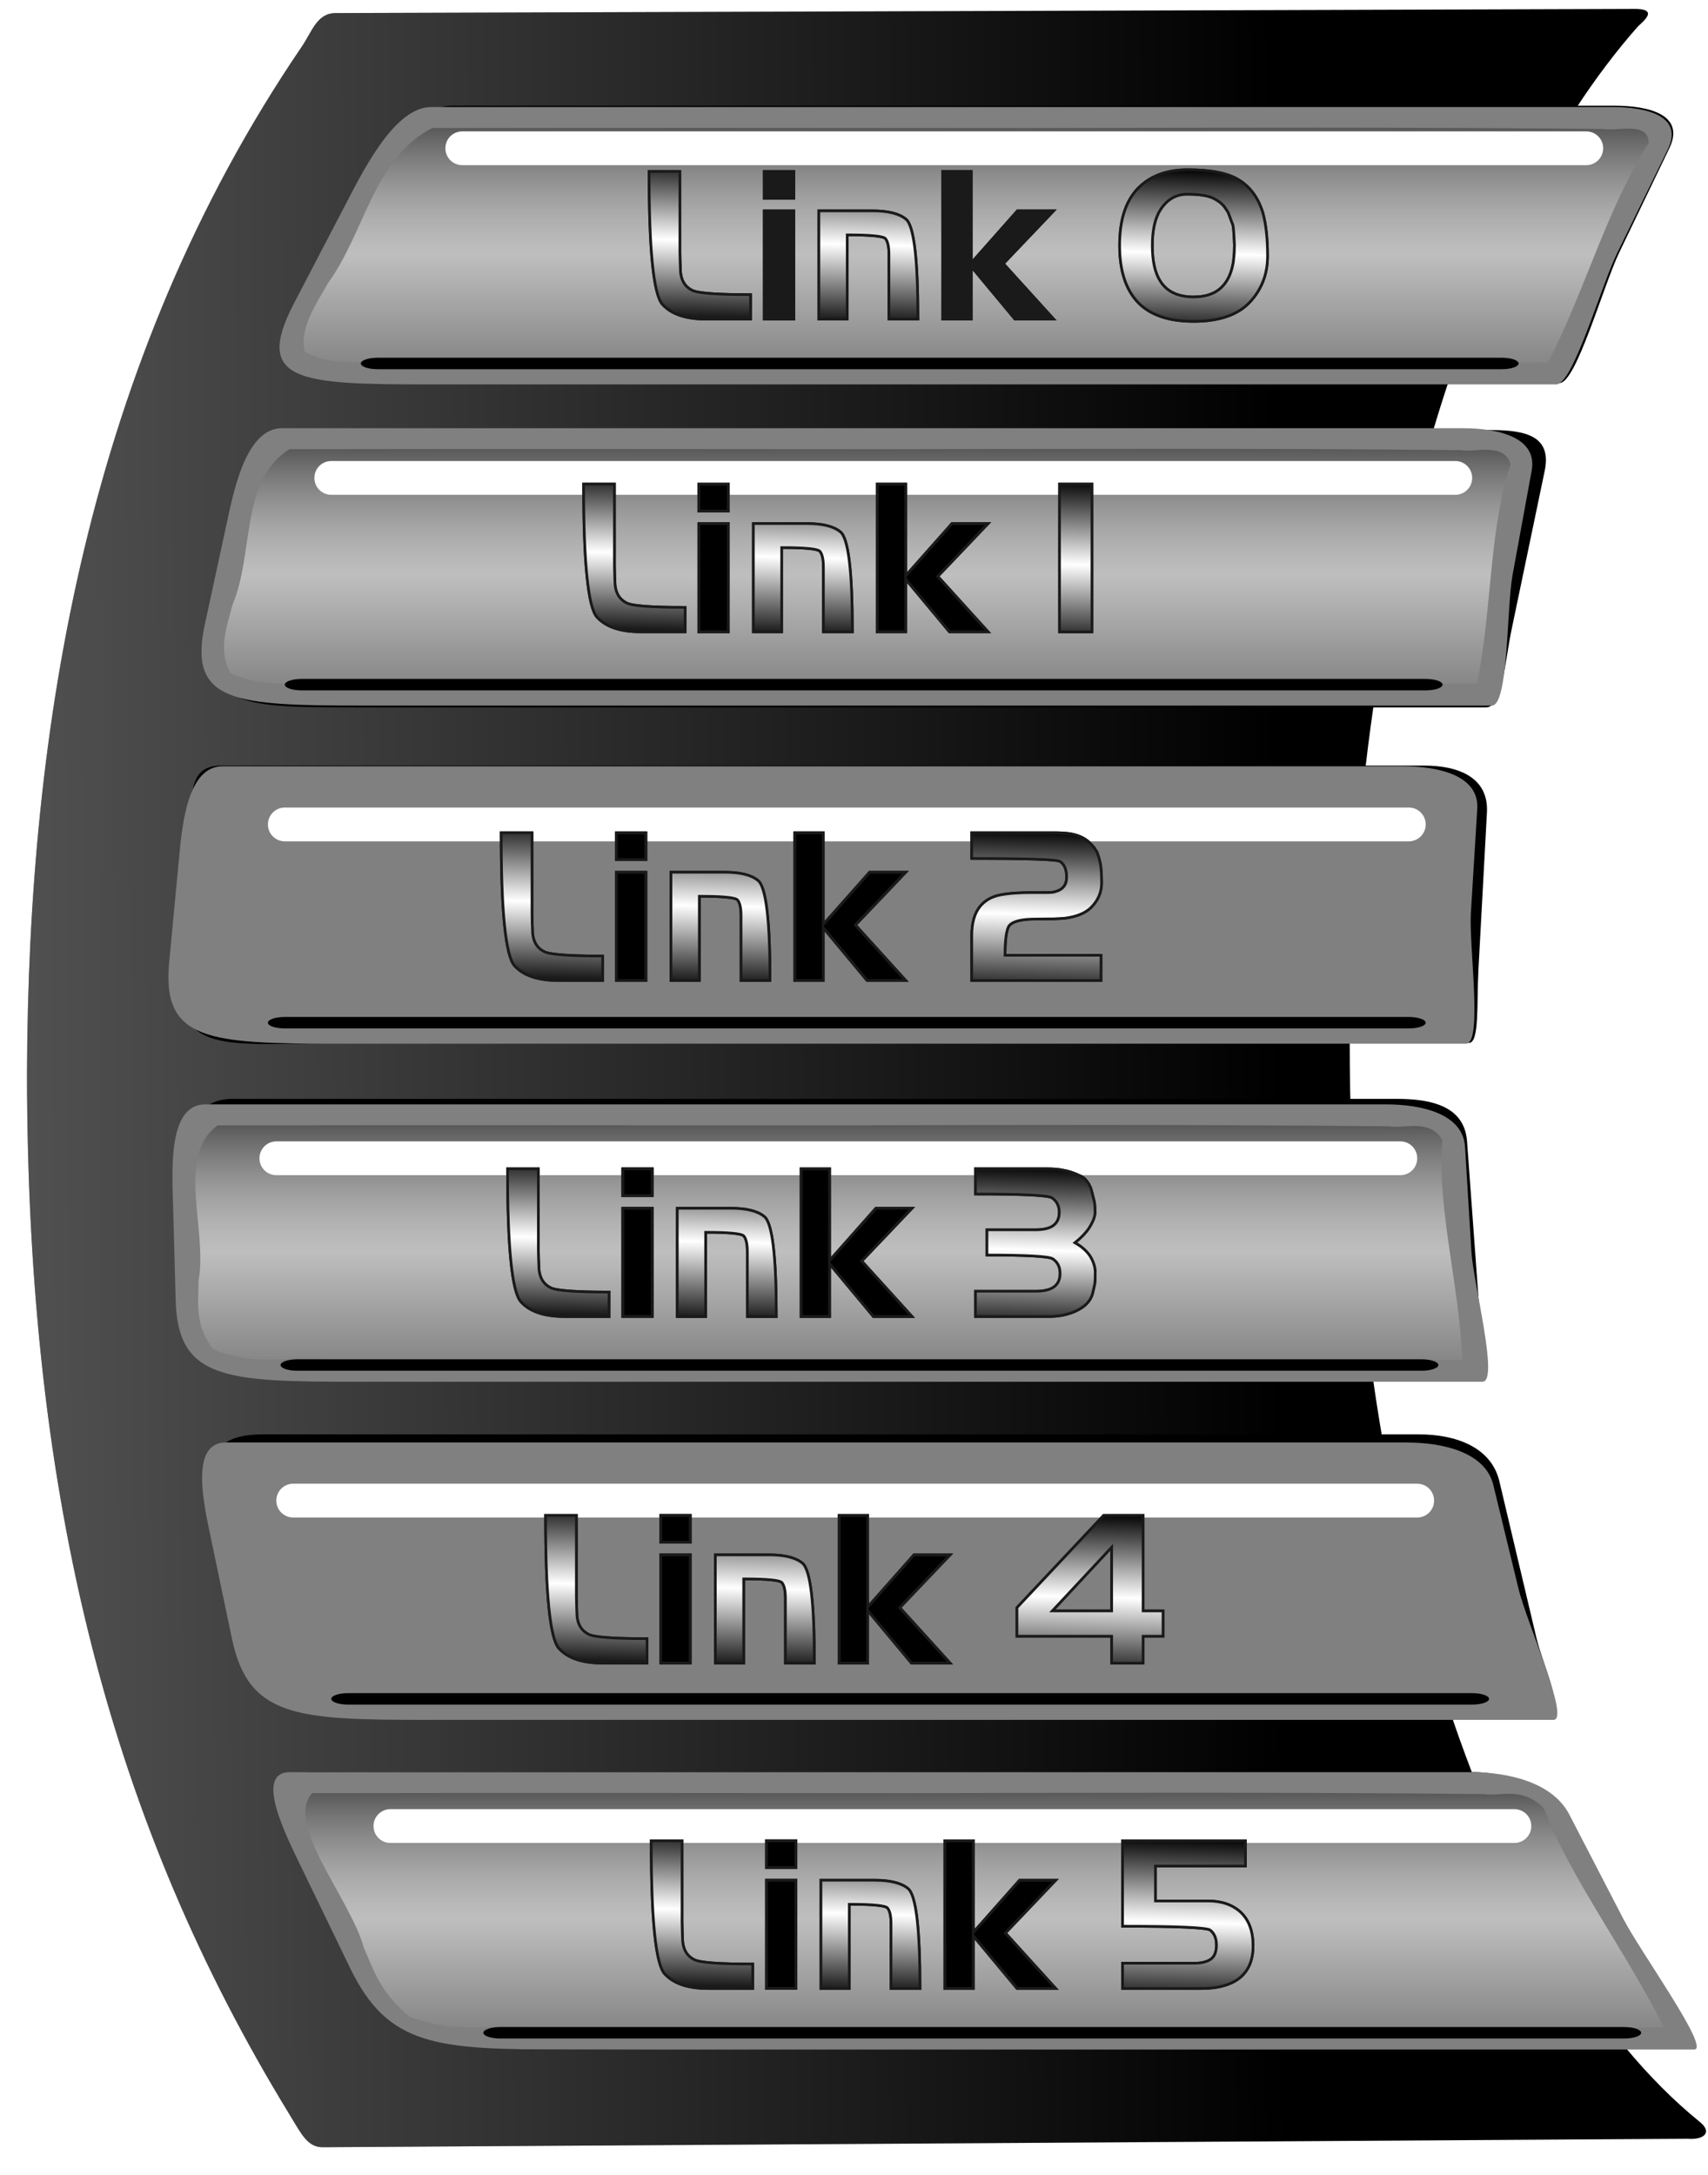 <?xml version="1.0" encoding="UTF-8" standalone="no"?>
<!-- Created with Inkscape (http://www.inkscape.org/) -->
<svg xmlns:rdf="http://www.w3.org/1999/02/22-rdf-syntax-ns#" xmlns="http://www.w3.org/2000/svg" xmlns:cc="http://creativecommons.org/ns#" xmlns:xlink="http://www.w3.org/1999/xlink" xmlns:dc="http://purl.org/dc/elements/1.1/" xmlns:svg="http://www.w3.org/2000/svg" xmlns:inkscape="http://www.inkscape.org/namespaces/inkscape" xmlns:sodipodi="http://sodipodi.sourceforge.net/DTD/sodipodi-0.dtd" xmlns:ns1="http://sozi.baierouge.fr" id="svg4977" viewBox="0 0 251.85 320.7" version="1.1" inkscape:version="0.91 r13725">
  <defs id="defs3">
    <filter id="filter4624" color-interpolation-filters="sRGB">
      <feGaussianBlur id="feGaussianBlur4626" stdDeviation="0.849"/>
    </filter>
    <linearGradient id="linearGradient4474">
      <stop id="stop4476" style="stop-color:#000000" offset="0"/>
      <stop id="stop4482" style="stop-color:#ffffff" offset=".527"/>
      <stop id="stop4478" style="stop-color:#1a1a1a" offset="1"/>
    </linearGradient>
    <filter id="filter4608" color-interpolation-filters="sRGB">
      <feGaussianBlur id="feGaussianBlur4610" stdDeviation="0.867"/>
    </filter>
    <filter id="filter4592" color-interpolation-filters="sRGB">
      <feGaussianBlur id="feGaussianBlur4594" stdDeviation="0.833"/>
    </filter>
    <filter id="filter4576" color-interpolation-filters="sRGB">
      <feGaussianBlur id="feGaussianBlur4578" stdDeviation="0.848"/>
    </filter>
    <filter id="filter4560" color-interpolation-filters="sRGB">
      <feGaussianBlur id="feGaussianBlur4562" stdDeviation="0.496"/>
    </filter>
    <filter id="filter4548" color-interpolation-filters="sRGB">
      <feGaussianBlur id="feGaussianBlur4550" stdDeviation="0.582"/>
    </filter>
    <filter id="filter4452" height="4.422" width="1.1" color-interpolation-filters="sRGB" y="-1.711" x="-.05">
      <feGaussianBlur id="feGaussianBlur4454" stdDeviation="3.615"/>
    </filter>
    <filter id="filter4404" height="3.115" width="1.062" color-interpolation-filters="sRGB" y="-1.058" x="-.031">
      <feGaussianBlur id="feGaussianBlur4406" stdDeviation="2.234"/>
    </filter>
    <linearGradient id="linearGradient3254">
      <stop id="stop3256" style="stop-color:#4d4d4d" offset="0"/>
      <stop id="stop3262" style="stop-color:#ececec;stop-opacity:.576" offset=".526"/>
      <stop id="stop3258" style="stop-color:#ececec;stop-opacity:0" offset="1"/>
    </linearGradient>
    <filter id="filter4382" color-interpolation-filters="sRGB">
      <feGaussianBlur id="feGaussianBlur4384" stdDeviation="1.32"/>
    </filter>
    <linearGradient id="linearGradient3457">
      <stop id="stop3459" style="stop-color:#b3b3b3" offset="0"/>
      <stop id="stop3461" style="stop-color:#b3b3b3;stop-opacity:0" offset="1"/>
    </linearGradient>
    <linearGradient id="linearGradient5604" y2="-500.5" xlink:href="#linearGradient3457" gradientUnits="userSpaceOnUse" x2="287.75" gradientTransform="translate(11.624 969.1)" y1="-497.33" x1="-132.47"/>
    <linearGradient id="linearGradient5608" y2="-619.02" xlink:href="#linearGradient3254" gradientUnits="userSpaceOnUse" x2="238.95" gradientTransform="translate(213.6)" y1="-657.68" x1="238.95"/>
    <linearGradient id="linearGradient5610" y2="-619.02" xlink:href="#linearGradient3254" gradientUnits="userSpaceOnUse" x2="238.95" y1="-657.68" x1="238.95"/>
    <linearGradient id="linearGradient5620" y2="-628.53" xlink:href="#linearGradient4474" gradientUnits="userSpaceOnUse" x2="233.25" gradientTransform="translate(-3.486 1.268)" y1="-652.61" x1="233.88"/>
    <linearGradient id="linearGradient5632" y2="-628.53" xlink:href="#linearGradient4474" gradientUnits="userSpaceOnUse" x2="233.25" gradientTransform="translate(-13.31 48.17)" y1="-652.61" x1="233.88"/>
    <linearGradient id="linearGradient5644" y2="-628.53" xlink:href="#linearGradient4474" gradientUnits="userSpaceOnUse" x2="233.25" gradientTransform="translate(-45.635 100.46)" y1="-652.61" x1="233.88"/>
    <linearGradient id="linearGradient5656" y2="-628.53" xlink:href="#linearGradient4474" gradientUnits="userSpaceOnUse" x2="233.25" gradientTransform="translate(-20.599 150.53)" y1="-652.61" x1="233.88"/>
    <linearGradient id="linearGradient5668" y2="-628.53" xlink:href="#linearGradient4474" gradientUnits="userSpaceOnUse" x2="233.25" gradientTransform="translate(-50.706 201.87)" y1="-652.61" x1="233.88"/>
    <linearGradient id="linearGradient5680" y2="-628.53" xlink:href="#linearGradient4474" gradientUnits="userSpaceOnUse" x2="233.25" gradientTransform="translate(-23.451 250.04)" y1="-652.61" x1="233.88"/>
  </defs>
  <g id="layer1" transform="translate(-111.12 -294.95)">
    <g id="g5392" transform="matrix(.983 0 0 .983 5.864 6.324)">
      <path id="rect3226" style="fill:#000000" d="m157.42 295.58c-2.809 0.009-3.513 2.74-5.094 5.062-32.156 47.245-41.039 102.15-41.198 154.02 0.037 64.185 12.734 112.5 39.284 155.93 1.868 3.055 2.76 5.077 5.094 5.062l204.72-1.268c2.448 0.195 3.85-0.986 1.689-2.642-30.645-24.972-52.376-87.861-52.376-161.51 0-66.076 17.497-123.49 43.224-152.64 0.759-0.761 3.422-2.759-0.851-2.635z"/>
      <path id="path3455" style="fill:url(#linearGradient5604)" d="m157.42 295.58c-2.809 0.009-3.513 2.74-5.094 5.062-32.156 47.245-41.039 102.15-41.198 154.02 0.037 64.185 12.734 112.5 39.284 155.93 1.868 3.055 2.76 5.077 5.094 5.062l204.72-1.268c2.448 0.195 3.85-0.986 1.689-2.642-30.645-24.972-52.376-87.861-52.376-161.51 0-66.076 17.497-123.49 43.224-152.64 0.759-0.761 3.422-2.759-0.851-2.635z"/>
      <path id="path3465" style="fill:url(#linearGradient5604)" d="m347.81 298.04c-22.643 0.403-45.299 0.049-67.949 0.27-40.819 0.115-81.641 0.078-122.46 0.637-14.659 20.452-25.244 43.759-32.094 68.094-11.763 42.948-13.373 88.378-8.688 132.56 4.521 38.892 16.204 77.285 37.125 110.53 2.93 4.343 8.597 1.65 12.878 2.331 63.312-0.419 126.62-0.672 189.93-1.3-23.487-22.308-34.465-54.157-41.922-84.962-12.239-54.77-10.88-112.57 3.69-166.74 6.328-21.923 15.746-43.469 29.826-61.453l-0.344 0.031z"/>
      <g id="g3539" style="filter:url(#filter4382);fill:#000000" transform="matrix(.985 0 0 1 -429.33 968.9)">
        <path id="path3551" style="fill:#000000" d="m591.47-409.5h177.56c5.443 0 11.948 2.749 14.107 7.045l11.93 23.743c1.373 2.732 8.714 10.145 0.47 10.178l-159.58 0.634c-19.386 0.077-28.16 0.468-34.42-11.293l-9.165-17.217c-2.649-4.976-6.349-13.089-0.906-13.089zm-6.905-50.657h176.15c5.443 0 10.95 1.845 12.199 7.045l5.642 23.483c1.001 4.166 4.448 11.071 1.694 11.071h-166.01c-27.902 0-30.087 1.101-32.676-11.294l-4.111-19.682c-1.095-5.244-1.917-10.624 7.111-10.624zm-4.701-50.321h177.44c5.443 0 10.298 1.185 10.683 6.373l1.818 24.492c0.385 5.188 2.368 10.735 0.063 10.735h-167.3c-19.387 0-29.574 1.912-29.812-10.397l-0.402-20.802c-0.101-5.208 2.067-10.4 7.509-10.4zm-1.633-49.986h183.18c5.443 0 9.889 1.864 9.605 7.045l-1.29 23.483c-0.285 5.181 0.178 11.071-1.455 11.071h-169.23c-19.387 0-27.656 2.301-26.858-9.949l1.369-21.026c0.338-5.183-0.765-10.624 4.678-10.624zm10.642-50.546 182.73 0.224c5.443 0.007 9.307 0.943 8.205 6.149l-5.023 23.707c-1.103 5.206-1.398 11.743-3.927 11.743h-169.23c-19.387 0-26.679 0.456-23.591-11.742l4.927-19.458c1.307-5.161 0.464-10.631 5.907-10.624zm24.424-48.42h177.13c5.443 0 10.785 1.433 8.373 6.373l-7.635 15.64c-2.43 4.979-6.559 19.586-9.088 19.586h-169.23c-19.387 0-26.235-0.427-20.099-12.19l7.812-14.976c2.596-4.977 7.295-14.433 12.738-14.433z"/>
      </g>
      <g id="g3415" transform="translate(-208.31 969.1)">
        <g id="g3399" transform="translate(11.409)">
          <path id="path3250" style="fill:#808080" d="m368.64-659.43h177.13c5.443 0 10.785 1.433 8.373 6.373l-7.635 15.64c-2.43 4.979-6.559 19.586-9.088 19.586h-169.23c-19.387 0-26.235-0.427-20.099-12.19l7.812-14.976c2.596-4.977 7.295-14.433 12.738-14.433z"/>
          <path id="path3252" style="fill:url(#linearGradient5608)" d="m458.03-656.28c-29.74-0.023-59.479-0.055-89.219 0-8.822 4.541-10.122 15.719-15.618 23.232-1.691 3.063-4.348 6.669-3.507 10.331 5.092 2.812 11.227 0.825 16.763 1.581 56.578 0.348 113.16 0.176 169.74 0.013 5.504-10.639 8.711-22.846 15.094-32.906 0.03-3.327-4.83-1.705-6.803-2.11-28.815-0.297-57.632-0.198-86.447-0.14z"/>
        </g>
        <g id="g3301" transform="matrix(1 0 .305 1 403.77 48.17)">
          <path id="path3297" style="fill:#808080" d="m155.05-659.43h177.13c5.443 0 10.785 1.433 8.373 6.373l-7.635 15.64c-2.43 4.979-6.559 19.586-9.088 19.586h-169.23c-19.387 0-26.235-0.427-20.099-12.19l7.812-14.976c2.596-4.977 7.295-14.433 12.738-14.433z"/>
          <path id="path3299" style="fill:url(#linearGradient5610)" d="m244.44-656.28c-29.74-0.023-59.479-0.055-89.219 0-8.822 4.541-10.122 15.719-15.618 23.232-1.691 3.063-4.348 6.669-3.507 10.331 5.092 2.812 11.227 0.825 16.763 1.581 56.578 0.348 113.16 0.176 169.74 0.013 5.504-10.639 8.711-22.846 15.094-32.906 0.03-3.327-4.83-1.705-6.803-2.11-28.815-0.297-57.632-0.198-86.447-0.14z"/>
        </g>
        <g id="g3307" transform="matrix(1 0 .427 1 475.28 98.876)">
          <path id="path3309" style="fill:#808080" d="m155.05-659.43h177.13c5.443 0 10.785 1.433 8.373 6.373l-7.635 15.64c-2.43 4.979-6.559 19.586-9.088 19.586h-169.23c-19.387 0-26.235-0.427-20.099-12.19l7.812-14.976c2.596-4.977 7.295-14.433 12.738-14.433z"/>
          <path id="path3311" style="fill:url(#linearGradient5610)" d="m244.44-656.28c-29.74-0.023-59.479-0.055-89.219 0-8.822 4.541-10.122 15.719-15.618 23.232-1.691 3.063-4.348 6.669-3.507 10.331 5.092 2.812 11.227 0.825 16.763 1.581 56.578 0.348 113.16 0.176 169.74 0.013 5.504-10.639 8.711-22.846 15.094-32.906 0.03-3.327-4.83-1.705-6.803-2.11-28.815-0.297-57.632-0.198-86.447-0.14z"/>
        </g>
        <g id="g3315" transform="matrix(1 0 .549 1 553.12 149.58)">
          <path id="path3317" style="fill:#808080" d="m155.05-659.43h177.13c5.443 0 10.785 1.433 8.373 6.373l-7.635 15.64c-2.43 4.979-6.559 19.586-9.088 19.586h-169.23c-19.387 0-26.235-0.427-20.099-12.19l7.812-14.976c2.596-4.977 7.295-14.433 12.738-14.433z"/>
          <path id="path3319" style="fill:url(#linearGradient5610)" d="m244.44-656.28c-29.74-0.023-59.479-0.055-89.219 0-8.822 4.541-10.122 15.719-15.618 23.232-1.691 3.063-4.348 6.669-3.507 10.331 5.092 2.812 11.227 0.825 16.763 1.581 56.578 0.348 113.16 0.176 169.74 0.013 5.504-10.639 8.711-22.846 15.094-32.906 0.03-3.327-4.83-1.705-6.803-2.11-28.815-0.297-57.632-0.198-86.447-0.14z"/>
        </g>
        <g id="g3323" transform="matrix(1 0 .731 1 676.22 200.29)">
          <path id="path3325" style="fill:#808080" d="m155.05-659.43h177.13c5.443 0 10.785 1.433 8.373 6.373l-7.635 15.64c-2.43 4.979-6.559 19.586-9.088 19.586h-169.23c-19.387 0-26.235-0.427-20.099-12.19l7.812-14.976c2.596-4.977 7.295-14.433 12.738-14.433z"/>
          <path id="path3327" style="fill:url(#linearGradient5610)" d="m244.44-656.28c-29.74-0.023-59.479-0.055-89.219 0-8.822 4.541-10.122 15.719-15.618 23.232-1.691 3.063-4.348 6.669-3.507 10.331 5.092 2.812 11.227 0.825 16.763 1.581 56.578 0.348 113.16 0.176 169.74 0.013 5.504-10.639 8.711-22.846 15.094-32.906 0.03-3.327-4.83-1.705-6.803-2.11-28.815-0.297-57.632-0.198-86.447-0.14z"/>
        </g>
        <g id="g3331" transform="matrix(1 0 1.006 1 867.22 249.73)">
          <path id="path3333" style="fill:#808080" d="m155.05-659.43h177.13c5.443 0 10.785 1.433 8.373 6.373l-7.635 15.64c-2.43 4.979-6.559 19.586-9.088 19.586h-169.23c-19.387 0-26.235-0.427-20.099-12.19l7.812-14.976c2.596-4.977 7.295-14.433 12.738-14.433z"/>
          <path id="path3335" style="fill:url(#linearGradient5610)" d="m244.44-656.28c-29.74-0.023-59.479-0.055-89.219 0-8.822 4.541-10.122 15.719-15.618 23.232-1.691 3.063-4.348 6.669-3.507 10.331 5.092 2.812 11.227 0.825 16.763 1.581 56.578 0.348 113.16 0.176 169.74 0.013 5.504-10.639 8.711-22.846 15.094-32.906 0.03-3.327-4.83-1.705-6.803-2.11-28.815-0.297-57.632-0.198-86.447-0.14z"/>
        </g>
      </g>
      <path id="rect4386" style="filter:url(#filter4404);fill:#ffffff" d="m176.42 313.32h168.6c1.405 0 2.535 1.131 2.535 2.535s-1.131 2.535-2.535 2.535h-168.6c-1.405 0-2.535-1.131-2.535-2.535s1.131-2.535 2.535-2.535z"/>
      <path id="rect4408" style="filter:url(#filter4404);fill:#ffffff" d="m156.77 362.76h168.6c1.405 0 2.535 1.131 2.535 2.535 0 1.405-1.131 2.535-2.535 2.535h-168.6c-1.405 0-2.535-1.131-2.535-2.535s1.131-2.535 2.535-2.535z"/>
      <path id="rect4410" style="filter:url(#filter4404);fill:#ffffff" d="m149.8 414.73h168.6c1.405 0 2.535 1.131 2.535 2.535s-1.131 2.535-2.535 2.535h-168.6c-1.405 0-2.535-1.131-2.535-2.535 0-1.405 1.131-2.535 2.535-2.535z"/>
      <path id="rect4412" style="filter:url(#filter4404);fill:#ffffff" d="m148.53 464.8h168.6c1.405 0 2.535 1.131 2.535 2.535s-1.131 2.535-2.535 2.535h-168.6c-1.405 0-2.535-1.131-2.535-2.535 0-1.405 1.131-2.535 2.535-2.535z"/>
      <path id="rect4414" style="filter:url(#filter4404);fill:#ffffff" d="m151.06 516.14h168.6c1.405 0 2.535 1.131 2.535 2.535s-1.131 2.535-2.535 2.535h-168.6c-1.405 0-2.535-1.131-2.535-2.535s1.131-2.535 2.535-2.535z"/>
      <path id="rect4416" style="filter:url(#filter4404);fill:#ffffff" d="m165.64 564.95h168.6c1.405 0 2.535 1.131 2.535 2.535 0 1.405-1.131 2.535-2.535 2.535h-168.6c-1.405 0-2.535-1.131-2.535-2.535s1.131-2.535 2.535-2.535z"/>
      <path id="rect4418" style="filter:url(#filter4452);fill:#000000" d="m164.79-655.78h168.6c1.405 0 2.535 1.131 2.535 2.535s-1.131 2.535-2.535 2.535h-168.6c-1.405 0-2.535-1.131-2.535-2.535 0-1.405 1.131-2.535 2.535-2.535z" transform="matrix(1 0 0 .339 -1.052 569.58)"/>
      <path id="rect4456" style="filter:url(#filter4452);fill:#000000" d="m164.79-655.78h168.6c1.405 0 2.535 1.131 2.535 2.535s-1.131 2.535-2.535 2.535h-168.6c-1.405 0-2.535-1.131-2.535-2.535 0-1.405 1.131-2.535 2.535-2.535z" transform="matrix(1 0 0 .339 -12.461 617.75)"/>
      <path id="rect4458" style="filter:url(#filter4452);fill:#000000" d="m164.79-655.78h168.6c1.405 0 2.535 1.131 2.535 2.535s-1.131 2.535-2.535 2.535h-168.6c-1.405 0-2.535-1.131-2.535-2.535 0-1.405 1.131-2.535 2.535-2.535z" transform="matrix(1 0 0 .339 -14.996 668.45)"/>
      <path id="rect4460" style="filter:url(#filter4452);fill:#000000" d="m164.79-655.78h168.6c1.405 0 2.535 1.131 2.535 2.535s-1.131 2.535-2.535 2.535h-168.6c-1.405 0-2.535-1.131-2.535-2.535 0-1.405 1.131-2.535 2.535-2.535z" transform="matrix(1 0 0 .339 -13.095 719.79)"/>
      <path id="rect4462" style="filter:url(#filter4452);fill:#000000" d="m164.79-655.78h168.6c1.405 0 2.535 1.131 2.535 2.535s-1.131 2.535-2.535 2.535h-168.6c-1.405 0-2.535-1.131-2.535-2.535 0-1.405 1.131-2.535 2.535-2.535z" transform="matrix(1 0 0 .339 -5.489 769.86)"/>
      <path id="rect4464" style="filter:url(#filter4452);fill:#000000" d="m164.79-655.78h168.6c1.405 0 2.535 1.131 2.535 2.535s-1.131 2.535-2.535 2.535h-168.6c-1.405 0-2.535-1.131-2.535-2.535 0-1.405 1.131-2.535 2.535-2.535z" transform="matrix(1 0 0 .339 17.328 819.94)"/>
      <g id="g4658" transform="translate(11.624 969.1)">
        <g id="text4540" style="filter:url(#filter4548);stroke:#1a1a1a;stroke-width:0.4;fill:#1a1a1a">
          <path id="path5473" style="stroke:#1a1a1a;fill:#1a1a1a" d="m208.04-627.62v-3.667c-5.095 0-8.033-0.226-8.814-0.678-1.007-0.514-1.572-1.418-1.696-2.713l-0.061-1.572-0.031-1.356v-12.174h-4.623c0 11.794 0.668 18.441 2.003 19.941 1.336 1.479 3.524 2.219 6.564 2.219z"/>
          <path id="path5475" style="stroke:#1a1a1a;fill:#1a1a1a" d="m214.53-645.74v-4.037h-4.438v4.037zm0 18.123v-16.242h-4.438v16.242z"/>
          <path id="path5477" style="stroke:#1a1a1a;fill:#1a1a1a" d="m233.14-627.62c-0-9.081-0.606-14.085-1.818-15.009-1.007-0.822-2.671-1.233-4.993-1.233h-8.044v16.242h4.253v-12.636c3.493 0 5.404 0.185 5.733 0.555 0.349 0.411 0.524 1.191 0.524 2.342v9.739z"/>
          <path id="path5479" style="stroke:#1a1a1a;fill:#1a1a1a" d="m253.5-627.62-7.551-8.321 7.551-7.921h-5.424l-6.935 7.828v-13.745h-4.284v22.16h4.284v-7.89l6.564 7.89z"/>
          <path id="path5481" style="stroke:#1a1a1a;fill:#1a1a1a" d="m285.59-637.08c-0-2.609-0.236-4.777-0.709-6.503-0.74-2.383-2.055-4.089-3.945-5.116-1.623-0.883-4.058-1.325-7.304-1.325-3.205 0-5.712 0.945-7.521 2.835-1.808 1.891-2.712 4.726-2.712 8.506 0 3.76 0.914 6.606 2.743 8.537 1.828 1.911 4.612 2.866 8.352 2.866 3.801 0 6.606-0.955 8.414-2.866 1.788-1.911 2.682-4.222 2.682-6.935zm-4.962-1.664-0.031 1.202-0.123 1.263c-0.267 1.767-0.904 3.103-1.91 4.007-0.966 0.883-2.323 1.325-4.069 1.325-2.281 0-3.924-0.75-4.931-2.25-0.842-1.253-1.263-3.072-1.263-5.455-0-2.363 0.421-4.181 1.263-5.455 1.007-1.5 2.322-2.25 3.946-2.25 1.623 0 2.856 0.164 3.698 0.493 0.986 0.431 1.695 0.997 2.127 1.696l0.37 0.585 0.524 1.418c0.103 0.205 0.165 0.39 0.185 0.554 0.02 0.062 0.03 0.124 0.03 0.185 0.021 0.124 0.031 0.195 0.031 0.215l0.093 1.264z"/>
        </g>
        <g id="text4470" style="fill:url(#linearGradient5620);stroke:#1a1a1a;stroke-width:0.4">
          <path id="path5484" style="stroke:#1a1a1a;fill:url(#linearGradient5620)" d="m208.04-627.62v-3.667c-5.095 0-8.033-0.226-8.814-0.678-1.007-0.514-1.572-1.418-1.696-2.713l-0.061-1.572-0.031-1.356v-12.174h-4.623c0 11.794 0.668 18.441 2.003 19.941 1.336 1.479 3.524 2.219 6.564 2.219z"/>
          <path id="path5486" style="stroke:#1a1a1a;fill:url(#linearGradient5620)" d="m214.53-645.74v-4.037h-4.438v4.037zm0 18.123v-16.242h-4.438v16.242z"/>
          <path id="path5488" style="stroke:#1a1a1a;fill:url(#linearGradient5620)" d="m233.14-627.62c-0-9.081-0.606-14.085-1.818-15.009-1.007-0.822-2.671-1.233-4.993-1.233h-8.044v16.242h4.253v-12.636c3.493 0 5.404 0.185 5.733 0.555 0.349 0.411 0.524 1.191 0.524 2.342v9.739z"/>
          <path id="path5490" style="stroke:#1a1a1a;fill:url(#linearGradient5620)" d="m253.5-627.62-7.551-8.321 7.551-7.921h-5.424l-6.935 7.828v-13.745h-4.284v22.16h4.284v-7.89l6.564 7.89z"/>
          <path id="path5492" style="stroke:#1a1a1a;fill:url(#linearGradient5620)" d="m285.59-637.08c-0-2.609-0.236-4.777-0.709-6.503-0.74-2.383-2.055-4.089-3.945-5.116-1.623-0.883-4.058-1.325-7.304-1.325-3.205 0-5.712 0.945-7.521 2.835-1.808 1.891-2.712 4.726-2.712 8.506 0 3.76 0.914 6.606 2.743 8.537 1.828 1.911 4.612 2.866 8.352 2.866 3.801 0 6.606-0.955 8.414-2.866 1.788-1.911 2.682-4.222 2.682-6.935zm-4.962-1.664-0.031 1.202-0.123 1.263c-0.267 1.767-0.904 3.103-1.91 4.007-0.966 0.883-2.323 1.325-4.069 1.325-2.281 0-3.924-0.75-4.931-2.25-0.842-1.253-1.263-3.072-1.263-5.455-0-2.363 0.421-4.181 1.263-5.455 1.007-1.5 2.322-2.25 3.946-2.25 1.623 0 2.856 0.164 3.698 0.493 0.986 0.431 1.695 0.997 2.127 1.696l0.37 0.585 0.524 1.418c0.103 0.205 0.165 0.39 0.185 0.554 0.02 0.062 0.03 0.124 0.03 0.185 0.021 0.124 0.031 0.195 0.031 0.215l0.093 1.264z"/>
        </g>
      </g>
      <g id="g4652" transform="translate(11.624 969.1)">
        <g id="text4552" style="filter:url(#filter4560);stroke:#1a1a1a;stroke-width:0.4;fill:#000000">
          <path id="path5495" style="stroke:#1a1a1a;fill:#000000" d="m198.22-580.72v-3.667c-5.095 0-8.033-0.226-8.814-0.678-1.007-0.514-1.572-1.418-1.696-2.713l-0.061-1.572-0.031-1.356v-12.174h-4.623c0 11.794 0.668 18.441 2.003 19.941 1.336 1.479 3.524 2.219 6.564 2.219z"/>
          <path id="path5497" style="stroke:#1a1a1a;fill:#000000" d="m204.71-598.84v-4.037h-4.438v4.037zm0 18.123v-16.242h-4.438v16.242z"/>
          <path id="path5499" style="stroke:#1a1a1a;fill:#000000" d="m223.31-580.72c-0-9.081-0.606-14.085-1.818-15.009-1.007-0.822-2.671-1.233-4.993-1.233h-8.044v16.242h4.253v-12.636c3.493 0 5.404 0.185 5.733 0.555 0.349 0.411 0.524 1.191 0.524 2.342v9.739z"/>
          <path id="path5501" style="stroke:#1a1a1a;fill:#000000" d="m243.67-580.72-7.551-8.321 7.551-7.921h-5.424l-6.935 7.828v-13.745h-4.284v22.16h4.284v-7.89l6.564 7.89z"/>
          <path id="path5503" style="stroke:#1a1a1a;fill:#000000" d="m259.25-580.72v-22.16h-4.869v22.16z"/>
        </g>
        <g id="text4510" style="fill:url(#linearGradient5632);stroke:#1a1a1a;stroke-width:0.4">
          <path id="path5506" style="stroke:#1a1a1a;fill:url(#linearGradient5632)" d="m198.22-580.72v-3.667c-5.095 0-8.033-0.226-8.814-0.678-1.007-0.514-1.572-1.418-1.696-2.713l-0.061-1.572-0.031-1.356v-12.174h-4.623c0 11.794 0.668 18.441 2.003 19.941 1.336 1.479 3.524 2.219 6.564 2.219z"/>
          <path id="path5508" style="stroke:#1a1a1a;fill:url(#linearGradient5632)" d="m204.71-598.84v-4.037h-4.438v4.037zm0 18.123v-16.242h-4.438v16.242z"/>
          <path id="path5510" style="stroke:#1a1a1a;fill:url(#linearGradient5632)" d="m223.31-580.72c-0-9.081-0.606-14.085-1.818-15.009-1.007-0.822-2.671-1.233-4.993-1.233h-8.044v16.242h4.253v-12.636c3.493 0 5.404 0.185 5.733 0.555 0.349 0.411 0.524 1.191 0.524 2.342v9.739z"/>
          <path id="path5512" style="stroke:#1a1a1a;fill:url(#linearGradient5632)" d="m243.67-580.72-7.551-8.321 7.551-7.921h-5.424l-6.935 7.828v-13.745h-4.284v22.16h4.284v-7.89l6.564 7.89z"/>
          <path id="path5514" style="stroke:#1a1a1a;fill:url(#linearGradient5632)" d="m259.25-580.72v-22.16h-4.869v22.16z"/>
        </g>
      </g>
      <g id="g4646" transform="translate(31.589 969.1)">
        <g id="text4564" style="filter:url(#filter4576);stroke:#1a1a1a;stroke-width:0.4;fill:#000000">
          <path id="path5517" style="stroke:#1a1a1a;fill:#000000" d="m165.89-528.43v-3.667c-5.095 0-8.033-0.226-8.814-0.678-1.007-0.514-1.572-1.418-1.696-2.713l-0.061-1.572-0.031-1.356v-12.174h-4.623c0 11.794 0.668 18.441 2.003 19.941 1.336 1.479 3.524 2.219 6.564 2.219z"/>
          <path id="path5519" style="stroke:#1a1a1a;fill:#000000" d="m172.38-546.55v-4.037h-4.438v4.037zm0 18.123v-16.242h-4.438v16.242z"/>
          <path id="path5521" style="stroke:#1a1a1a;fill:#000000" d="m190.99-528.43c-0-9.081-0.606-14.085-1.818-15.009-1.007-0.822-2.671-1.233-4.993-1.233h-8.044v16.242h4.253v-12.636c3.493 0 5.404 0.185 5.733 0.555 0.349 0.411 0.524 1.191 0.524 2.342v9.739z"/>
          <path id="path5523" style="stroke:#1a1a1a;fill:#000000" d="m211.35-528.43-7.551-8.321 7.551-7.921h-5.424l-6.935 7.828v-13.745h-4.284v22.16h4.284v-7.89l6.564 7.89z"/>
          <path id="path5525" style="stroke:#1a1a1a;fill:#000000" d="m240.73-543.1-0.031-1.417-0.123-1.325-0.246-0.986-0.277-0.832-0.401-0.647-0.493-0.555c-0.616-0.678-1.418-1.151-2.404-1.418-0.699-0.205-1.633-0.308-2.805-0.308h-12.698v3.853c8.28 0 12.687 0.144 13.221 0.432 0.678 0.431 1.018 1.222 1.018 2.373-0 1.171-0.586 1.9-1.757 2.188-0.144 0.082-0.607 0.123-1.387 0.123h-0.339-0.432-0.555-0.708c-2.014 0-3.627 0.124-4.839 0.371-1.233 0.246-2.219 0.811-2.959 1.695-0.842 1.027-1.263 2.506-1.263 4.438v6.688h19.386v-3.79h-14.393c-0-2.425 0.216-3.915 0.647-4.47 0.555-0.637 1.87-0.956 3.946-0.956l2.712-0.03 1.634-0.093c1.828-0.246 3.154-0.791 3.976-1.633 1.048-1.048 1.572-2.281 1.572-3.699z"/>
        </g>
        <g id="text4516" style="fill:url(#linearGradient5644);stroke:#1a1a1a;stroke-width:0.4">
          <path id="path5528" style="stroke:#1a1a1a;fill:url(#linearGradient5644)" d="m165.89-528.43v-3.667c-5.095 0-8.033-0.226-8.814-0.678-1.007-0.514-1.572-1.418-1.696-2.713l-0.061-1.572-0.031-1.356v-12.174h-4.623c0 11.794 0.668 18.441 2.003 19.941 1.336 1.479 3.524 2.219 6.564 2.219z"/>
          <path id="path5530" style="stroke:#1a1a1a;fill:url(#linearGradient5644)" d="m172.38-546.55v-4.037h-4.438v4.037zm0 18.123v-16.242h-4.438v16.242z"/>
          <path id="path5532" style="stroke:#1a1a1a;fill:url(#linearGradient5644)" d="m190.99-528.43c-0-9.081-0.606-14.085-1.818-15.009-1.007-0.822-2.671-1.233-4.993-1.233h-8.044v16.242h4.253v-12.636c3.493 0 5.404 0.185 5.733 0.555 0.349 0.411 0.524 1.191 0.524 2.342v9.739z"/>
          <path id="path5534" style="stroke:#1a1a1a;fill:url(#linearGradient5644)" d="m211.35-528.43-7.551-8.321 7.551-7.921h-5.424l-6.935 7.828v-13.745h-4.284v22.16h4.284v-7.89l6.564 7.89z"/>
          <path id="path5536" style="stroke:#1a1a1a;fill:url(#linearGradient5644)" d="m240.73-543.1-0.031-1.417-0.123-1.325-0.246-0.986-0.277-0.832-0.401-0.647-0.493-0.555c-0.616-0.678-1.418-1.151-2.404-1.418-0.699-0.205-1.633-0.308-2.805-0.308h-12.698v3.853c8.28 0 12.687 0.144 13.221 0.432 0.678 0.431 1.018 1.222 1.018 2.373-0 1.171-0.586 1.9-1.757 2.188-0.144 0.082-0.607 0.123-1.387 0.123h-0.339-0.432-0.555-0.708c-2.014 0-3.627 0.124-4.839 0.371-1.233 0.246-2.219 0.811-2.959 1.695-0.842 1.027-1.263 2.506-1.263 4.438v6.688h19.386v-3.79h-14.393c-0-2.425 0.216-3.915 0.647-4.47 0.555-0.637 1.87-0.956 3.946-0.956l2.712-0.03 1.634-0.093c1.828-0.246 3.154-0.791 3.976-1.633 1.048-1.048 1.572-2.281 1.572-3.699z"/>
        </g>
      </g>
      <g id="g4640" transform="translate(7.504 969.42)">
        <g id="text4580" style="filter:url(#filter4592);stroke:#1a1a1a;stroke-width:0.4;fill:#000000">
          <path id="path5539" style="stroke:#1a1a1a;fill:#000000" d="m190.93-478.35v-3.667c-5.095 0-8.033-0.226-8.814-0.678-1.007-0.514-1.572-1.418-1.696-2.713l-0.061-1.572-0.031-1.356v-12.174h-4.623c0 11.794 0.668 18.441 2.003 19.941 1.336 1.479 3.524 2.219 6.564 2.219z"/>
          <path id="path5541" style="stroke:#1a1a1a;fill:#000000" d="m197.42-496.48v-4.037h-4.438v4.037zm0 18.123v-16.242h-4.438v16.242z"/>
          <path id="path5543" style="stroke:#1a1a1a;fill:#000000" d="m216.02-478.35c-0-9.081-0.606-14.085-1.818-15.009-1.007-0.822-2.671-1.233-4.993-1.233h-8.044v16.242h4.253v-12.636c3.493 0 5.404 0.185 5.733 0.555 0.349 0.411 0.524 1.191 0.524 2.342v9.739z"/>
          <path id="path5545" style="stroke:#1a1a1a;fill:#000000" d="m236.38-478.35-7.551-8.321 7.551-7.921h-5.424l-6.935 7.828v-13.745h-4.284v22.16h4.284v-7.89l6.564 7.89z"/>
          <path id="path5547" style="stroke:#1a1a1a;fill:#000000" d="m263.86-484.92c-0-0.801-0.246-1.613-0.739-2.434-0.514-0.801-1.284-1.49-2.312-2.066 0.925-0.739 1.634-1.479 2.127-2.219 0.596-0.945 0.894-1.726 0.894-2.342-0-0.658-0.031-1.172-0.093-1.542l-0.401-1.603c-0.144-0.575-0.369-1.058-0.677-1.448-0.309-0.452-0.699-0.76-1.172-0.925-0.863-0.411-1.674-0.678-2.434-0.801-0.658-0.144-1.521-0.215-2.589-0.215h-10.571v3.79c7.027 0 10.848 0.185 11.464 0.555 0.74 0.493 1.11 1.223 1.11 2.189-0 0.986-0.37 1.695-1.11 2.127-0.575 0.329-1.407 0.493-2.496 0.493h-7.242v3.79c5.958 0 9.246 0.185 9.863 0.555 0.739 0.493 1.109 1.223 1.109 2.189-0 1.006-0.37 1.725-1.109 2.157-0.596 0.35-1.429 0.525-2.497 0.525h-9.091v3.79h11.064c1.418 0 2.712-0.257 3.884-0.77 1.438-0.637 2.312-1.531 2.62-2.682l0.308-1.356c0.061-0.37 0.092-0.956 0.092-1.757z"/>
        </g>
        <g id="text4522" style="fill:url(#linearGradient5656);stroke:#1a1a1a;stroke-width:0.4">
          <path id="path5550" style="stroke:#1a1a1a;fill:url(#linearGradient5656)" d="m190.93-478.35v-3.667c-5.095 0-8.033-0.226-8.814-0.678-1.007-0.514-1.572-1.418-1.696-2.713l-0.061-1.572-0.031-1.356v-12.174h-4.623c0 11.794 0.668 18.441 2.003 19.941 1.336 1.479 3.524 2.219 6.564 2.219z"/>
          <path id="path5552" style="stroke:#1a1a1a;fill:url(#linearGradient5656)" d="m197.42-496.48v-4.037h-4.438v4.037zm0 18.123v-16.242h-4.438v16.242z"/>
          <path id="path5554" style="stroke:#1a1a1a;fill:url(#linearGradient5656)" d="m216.02-478.35c-0-9.081-0.606-14.085-1.818-15.009-1.007-0.822-2.671-1.233-4.993-1.233h-8.044v16.242h4.253v-12.636c3.493 0 5.404 0.185 5.733 0.555 0.349 0.411 0.524 1.191 0.524 2.342v9.739z"/>
          <path id="path5556" style="stroke:#1a1a1a;fill:url(#linearGradient5656)" d="m236.38-478.35-7.551-8.321 7.551-7.921h-5.424l-6.935 7.828v-13.745h-4.284v22.16h4.284v-7.89l6.564 7.89z"/>
          <path id="path5558" style="stroke:#1a1a1a;fill:url(#linearGradient5656)" d="m263.86-484.92c-0-0.801-0.246-1.613-0.739-2.434-0.514-0.801-1.284-1.49-2.312-2.066 0.925-0.739 1.634-1.479 2.127-2.219 0.596-0.945 0.894-1.726 0.894-2.342-0-0.658-0.031-1.172-0.093-1.542l-0.401-1.603c-0.144-0.575-0.369-1.058-0.677-1.448-0.309-0.452-0.699-0.76-1.172-0.925-0.863-0.411-1.674-0.678-2.434-0.801-0.658-0.144-1.521-0.215-2.589-0.215h-10.571v3.79c7.027 0 10.848 0.185 11.464 0.555 0.74 0.493 1.11 1.223 1.11 2.189-0 0.986-0.37 1.695-1.11 2.127-0.575 0.329-1.407 0.493-2.496 0.493h-7.242v3.79c5.958 0 9.246 0.185 9.863 0.555 0.739 0.493 1.109 1.223 1.109 2.189-0 1.006-0.37 1.725-1.109 2.157-0.596 0.35-1.429 0.525-2.497 0.525h-9.091v3.79h11.064c1.418 0 2.712-0.257 3.884-0.77 1.438-0.637 2.312-1.531 2.62-2.682l0.308-1.356c0.061-0.37 0.092-0.956 0.092-1.757z"/>
        </g>
      </g>
      <g id="g4634" transform="translate(43.315 970.06)">
        <g id="text4596" style="filter:url(#filter4608);stroke:#1a1a1a;stroke-width:0.4;fill:#000000">
          <path id="path5561" style="stroke:#1a1a1a;fill:#000000" d="m160.82-427.01v-3.667c-5.095 0-8.033-0.226-8.814-0.678-1.007-0.514-1.572-1.418-1.696-2.713l-0.061-1.572-0.031-1.356v-12.174h-4.623c0 11.794 0.668 18.441 2.003 19.941 1.336 1.479 3.524 2.219 6.564 2.219z"/>
          <path id="path5563" style="stroke:#1a1a1a;fill:#000000" d="m167.31-445.14v-4.037h-4.438v4.037zm0 18.123v-16.242h-4.438v16.242z"/>
          <path id="path5565" style="stroke:#1a1a1a;fill:#000000" d="m185.92-427.01c-0-9.081-0.606-14.085-1.818-15.009-1.007-0.822-2.671-1.233-4.993-1.233h-8.044v16.242h4.253v-12.636c3.493 0 5.404 0.185 5.733 0.555 0.349 0.411 0.524 1.191 0.524 2.342v9.739z"/>
          <path id="path5567" style="stroke:#1a1a1a;fill:#000000" d="m206.28-427.01-7.551-8.321 7.551-7.921h-5.424l-6.935 7.828v-13.745h-4.284v22.16h4.284v-7.89l6.564 7.89z"/>
          <path id="path5569" style="stroke:#1a1a1a;fill:#000000" d="m238.22-431.05v-3.79h-2.99v-14.331h-5.917l-13.006 13.838v4.283h14.208v4.038h4.715v-4.038zm-7.705-3.79h-8.907l8.907-9.554z"/>
        </g>
        <g id="text4528" style="fill:url(#linearGradient5668);stroke:#1a1a1a;stroke-width:0.4">
          <path id="path5572" style="stroke:#1a1a1a;fill:url(#linearGradient5668)" d="m160.82-427.01v-3.667c-5.095 0-8.033-0.226-8.814-0.678-1.007-0.514-1.572-1.418-1.696-2.713l-0.061-1.572-0.031-1.356v-12.174h-4.623c0 11.794 0.668 18.441 2.003 19.941 1.336 1.479 3.524 2.219 6.564 2.219z"/>
          <path id="path5574" style="stroke:#1a1a1a;fill:url(#linearGradient5668)" d="m167.31-445.14v-4.037h-4.438v4.037zm0 18.123v-16.242h-4.438v16.242z"/>
          <path id="path5576" style="stroke:#1a1a1a;fill:url(#linearGradient5668)" d="m185.92-427.01c-0-9.081-0.606-14.085-1.818-15.009-1.007-0.822-2.671-1.233-4.993-1.233h-8.044v16.242h4.253v-12.636c3.493 0 5.404 0.185 5.733 0.555 0.349 0.411 0.524 1.191 0.524 2.342v9.739z"/>
          <path id="path5578" style="stroke:#1a1a1a;fill:url(#linearGradient5668)" d="m206.28-427.01-7.551-8.321 7.551-7.921h-5.424l-6.935 7.828v-13.745h-4.284v22.16h4.284v-7.89l6.564 7.89z"/>
          <path id="path5580" style="stroke:#1a1a1a;fill:url(#linearGradient5668)" d="m238.22-431.05v-3.79h-2.99v-14.331h-5.917l-13.006 13.838v4.283h14.208v4.038h4.715v-4.038zm-7.705-3.79h-8.907l8.907-9.554z"/>
        </g>
      </g>
      <g id="g4628" transform="translate(31.906 970.69)">
        <g id="text4612" style="filter:url(#filter4624);stroke:#1a1a1a;stroke-width:0.4;fill:#000000">
          <path id="path5583" style="stroke:#1a1a1a;fill:#000000" d="m188.08-378.84v-3.667c-5.095 0-8.033-0.226-8.814-0.678-1.007-0.514-1.572-1.418-1.696-2.713l-0.061-1.572-0.031-1.356v-12.174h-4.623c0 11.794 0.668 18.441 2.003 19.941 1.336 1.479 3.524 2.219 6.564 2.219z"/>
          <path id="path5585" style="stroke:#1a1a1a;fill:#000000" d="m194.57-396.97v-4.037h-4.438v4.037zm0 18.123v-16.242h-4.438v16.242z"/>
          <path id="path5587" style="stroke:#1a1a1a;fill:#000000" d="m213.17-378.84c-0-9.081-0.606-14.085-1.818-15.009-1.007-0.822-2.671-1.233-4.993-1.233h-8.044v16.242h4.253v-12.636c3.493 0 5.404 0.185 5.733 0.555 0.349 0.411 0.524 1.191 0.524 2.342v9.739z"/>
          <path id="path5589" style="stroke:#1a1a1a;fill:#000000" d="m233.53-378.84-7.551-8.321 7.551-7.921h-5.424l-6.935 7.828v-13.745h-4.284v22.16h4.284v-7.89l6.564 7.89z"/>
          <path id="path5591" style="stroke:#1a1a1a;fill:#000000" d="m263.13-385.22c-0-2.178-0.606-3.852-1.818-5.024-1.233-1.151-2.877-1.726-4.931-1.726h-7.889v-5.24h13.499v-3.79h-18.43v12.821c8.26 0 12.647 0.195 13.16 0.586 0.616 0.493 0.925 1.232 0.925 2.219-0 1.007-0.277 1.716-0.832 2.127-0.596 0.411-1.417 0.617-2.465 0.617h-10.787v3.79h11.804c2.383 0 4.243-0.483 5.578-1.448 1.458-1.089 2.188-2.733 2.188-4.931z"/>
        </g>
        <g id="text4534" style="fill:url(#linearGradient5680);stroke:#1a1a1a;stroke-width:0.4">
          <path id="path5594" style="stroke:#1a1a1a;fill:url(#linearGradient5680)" d="m188.08-378.84v-3.667c-5.095 0-8.033-0.226-8.814-0.678-1.007-0.514-1.572-1.418-1.696-2.713l-0.061-1.572-0.031-1.356v-12.174h-4.623c0 11.794 0.668 18.441 2.003 19.941 1.336 1.479 3.524 2.219 6.564 2.219z"/>
          <path id="path5596" style="stroke:#1a1a1a;fill:url(#linearGradient5680)" d="m194.57-396.97v-4.037h-4.438v4.037zm0 18.123v-16.242h-4.438v16.242z"/>
          <path id="path5598" style="stroke:#1a1a1a;fill:url(#linearGradient5680)" d="m213.17-378.84c-0-9.081-0.606-14.085-1.818-15.009-1.007-0.822-2.671-1.233-4.993-1.233h-8.044v16.242h4.253v-12.636c3.493 0 5.404 0.185 5.733 0.555 0.349 0.411 0.524 1.191 0.524 2.342v9.739z"/>
          <path id="path5600" style="stroke:#1a1a1a;fill:url(#linearGradient5680)" d="m233.53-378.84-7.551-8.321 7.551-7.921h-5.424l-6.935 7.828v-13.745h-4.284v22.16h4.284v-7.89l6.564 7.89z"/>
          <path id="path5602" style="stroke:#1a1a1a;fill:url(#linearGradient5680)" d="m263.13-385.22c-0-2.178-0.606-3.852-1.818-5.024-1.233-1.151-2.877-1.726-4.931-1.726h-7.889v-5.24h13.499v-3.79h-18.43v12.821c8.26 0 12.647 0.195 13.16 0.586 0.616 0.493 0.925 1.232 0.925 2.219-0 1.007-0.277 1.716-0.832 2.127-0.596 0.411-1.417 0.617-2.465 0.617h-10.787v3.79h11.804c2.383 0 4.243-0.483 5.578-1.448 1.458-1.089 2.188-2.733 2.188-4.931z"/>
        </g>
      </g>
    </g>
  </g>
</svg>

